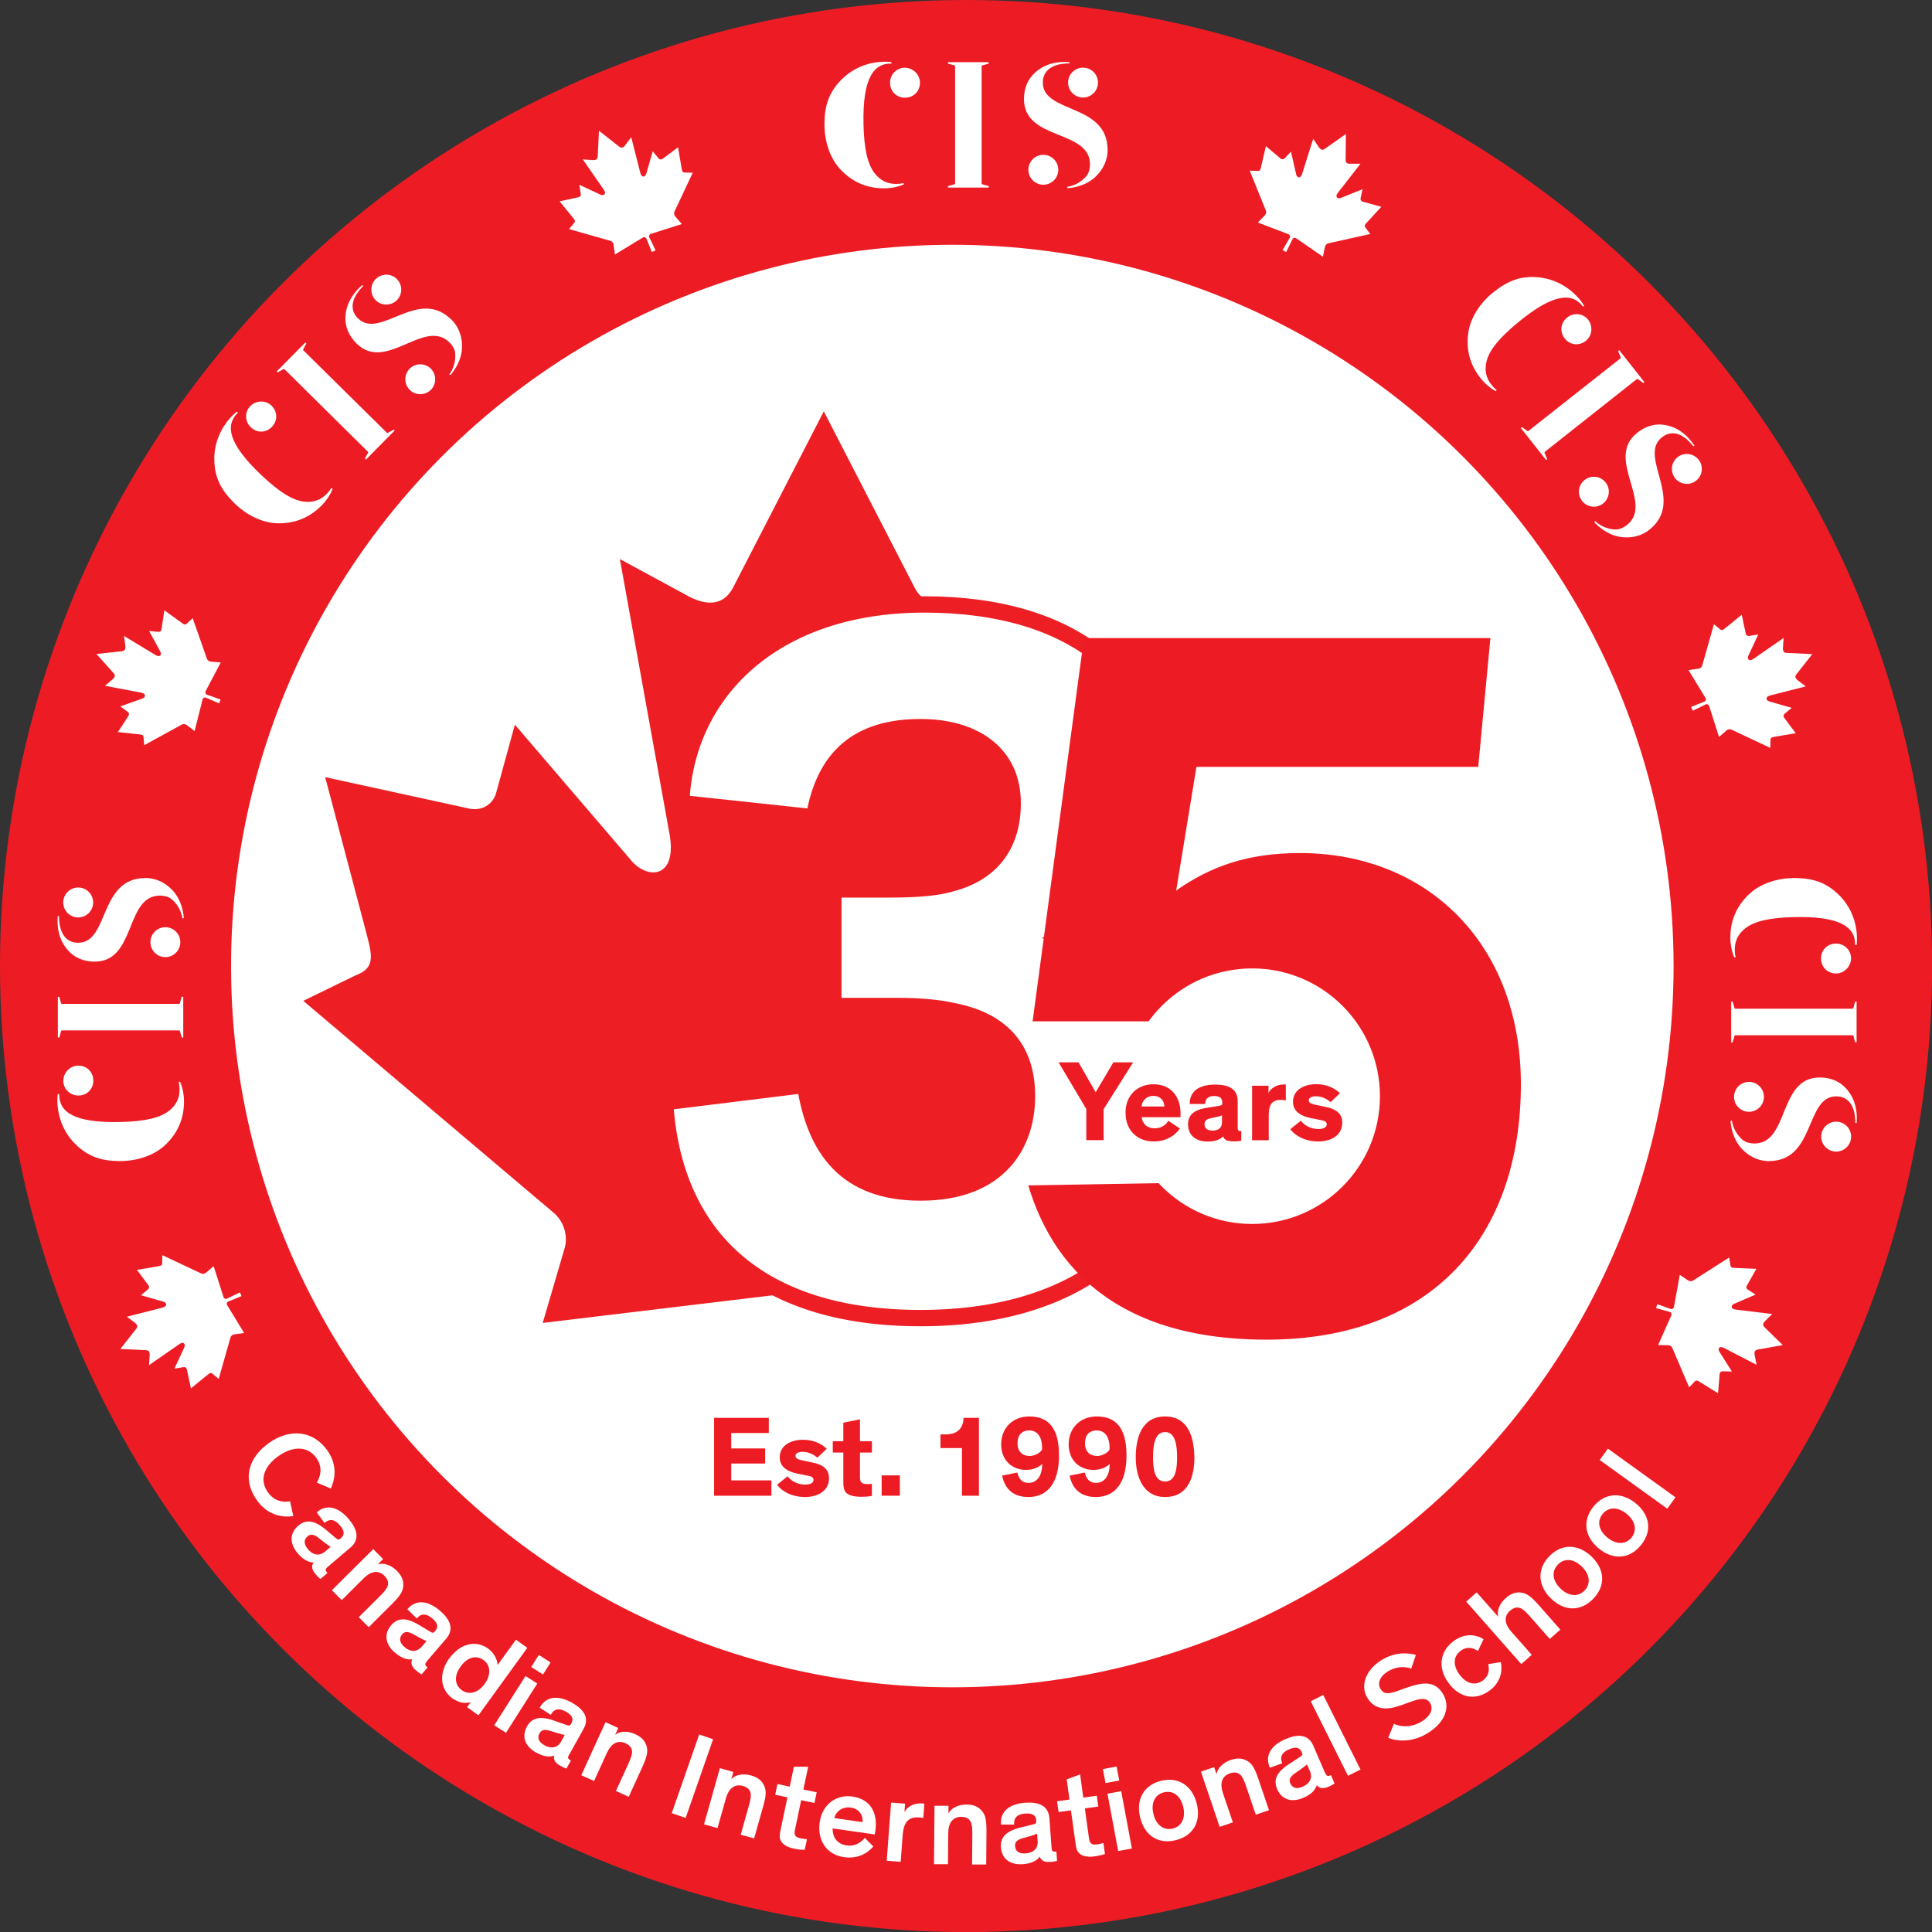 <?xml version="1.0" encoding="UTF-8"?>
<svg xmlns="http://www.w3.org/2000/svg" xmlns:xlink="http://www.w3.org/1999/xlink" id="Layer_1" version="1.1" viewBox="0 0 236.47 236.47">
  <rect x="0" y="0" width="236.47" height="236.47" fill="#333333" stroke="none"/>
  <defs>
    <style>
      .st0 {
        fill: none;
      }

      .st1 {
        fill: #ed1c24;
      }

      .st2 {
        fill: #ed1f24;
      }

      .st3 {
        stroke: #ed1f24;
        stroke-miterlimit: 10;
        stroke-width: 2px;
      }

      .st3, .st4 {
        fill: #fff;
      }

      .st5 {
        clip-path: url(#clippath-1);
      }

      .st6 {
        clip-path: url(#clippath-3);
      }

      .st7 {
        clip-path: url(#clippath-4);
      }

      .st8 {
        clip-path: url(#clippath-2);
      }

      .st9 {
        clip-path: url(#clippath-5);
      }

      .st10 {
        clip-path: url(#clippath);
      }
    </style>
    <clipPath id="clippath">
      <rect class="st0" x="151.84" y="14.9" width="18.03" height="16.68" transform="translate(29.24 -72.12) rotate(27.7)"></rect>
    </clipPath>
    <clipPath id="clippath-1">
      <rect class="st0" x="67.32" y="14.9" width="18.03" height="16.68" transform="translate(-2.76 33.74) rotate(-24.49)"></rect>
    </clipPath>
    <clipPath id="clippath-2">
      <rect class="st0" x="205.57" y="74.74" width="18.03" height="16.68" transform="translate(201.23 -146.64) rotate(65.51)"></rect>
    </clipPath>
    <clipPath id="clippath-3">
      <rect class="st0" x="10.02" y="74.74" width="18.03" height="16.68" transform="translate(-65.36 71.17) rotate(-69.06)"></rect>
    </clipPath>
    <clipPath id="clippath-4">
      <rect class="st0" x="201.78" y="153.75" width="18.03" height="16.68" transform="translate(427.82 8.44) rotate(107.14)"></rect>
    </clipPath>
    <clipPath id="clippath-5">
      <rect class="st0" x="12.95" y="153.75" width="18.03" height="16.68" transform="translate(-116.43 249.27) rotate(-114.49)"></rect>
    </clipPath>
  </defs>
  <circle class="st1" cx="118.24" cy="118.24" r="118.24"></circle>
  <g>
    <path class="st4" d="M35.89,185.56c-1.04.17-3.02.09-4.46-1.95-1.81-2.56-1.03-5.22,1.51-7.01,2.55-1.8,5.39-1.51,7.12.92,1.37,1.94.86,3.74.43,4.67l-1.71-.72c.58-1.02.63-2.04-.05-3.01-1.04-1.47-2.84-1.52-4.65-.24-1.81,1.28-2.35,2.94-1.29,4.44.67.94,1.62,1.28,2.71,1.1l.4,1.81Z"></path>
    <path class="st4" d="M40.18,191.72c-.34.29-.42.43-.16.74l.06.07-.86.73c-.07-.06-.26-.19-.58-.57-.43-.5-.59-.98-.25-1.44h0c-.44-.02-1.14-.17-1.96-1.14-.89-1.05-1.1-2.37.09-3.38.41-.35.82-.5,1.22-.51.68,0,1.38.38,2.11.98l1.22,1.03c.3.24.37.28.58.1l.09-.08c.46-.39.44-.88-.14-1.56-.62-.73-1.25-.85-1.88-.29l-.96-1.29c1.32-1.16,2.79-.51,3.9.79,1.06,1.25,1.43,2.5.23,3.52l-2.7,2.29ZM39.81,189.89l.66-.56c-.23-.14-.41-.26-.82-.58l-.53-.42c-.65-.51-1.04-.65-1.48-.28-.45.38-.49.93.05,1.57.6.71,1.37.9,2.12.27Z"></path>
    <path class="st4" d="M45.12,199.15l-1.21-1.21,2.56-2.55c.38-.38.7-.72.88-1.05.26-.47.21-.95-.3-1.47-.75-.75-1.7-.54-2.51.28l-2.71,2.7-1.21-1.21,5.06-5.03,1.21,1.21-.65.65c.68-.21,1.58.04,2.34.8.57.57.88,1.22.76,2.02-.1.56-.37,1.05-1.35,2.02l-2.87,2.86Z"></path>
    <path class="st4" d="M52.3,203.27c-.29.34-.35.49-.04.76l.07.06-.73.85c-.08-.05-.29-.15-.66-.47-.5-.43-.74-.87-.48-1.38h-.01c-.43.06-1.15.01-2.12-.82-1.05-.9-1.46-2.16-.45-3.35.35-.41.73-.62,1.13-.69.67-.12,1.43.16,2.24.64l1.37.82c.33.19.41.21.59,0l.08-.09c.39-.46.29-.94-.38-1.51-.73-.62-1.37-.64-1.9,0l-1.15-1.12c1.12-1.35,2.67-.95,3.97.16,1.24,1.06,1.81,2.24.78,3.44l-2.31,2.69ZM51.64,201.52l.57-.66c-.25-.1-.45-.19-.91-.44l-.59-.33c-.72-.4-1.13-.48-1.5-.04-.38.45-.34.99.3,1.54.71.61,1.5.67,2.13-.07Z"></path>
    <path class="st4" d="M54.98,203c1.3-1.8,3.21-2.34,4.78-1.21.75.55,1.12,1.37,1.14,2.01l2.25-3.11,1.39,1-5.98,8.26-1.39-1,.44-.61c-.69.19-1.47.08-2.25-.48-1.54-1.12-1.64-3.13-.38-4.87ZM59.19,203.19c-.89-.64-1.96-.38-2.81.78-.83,1.14-.74,2.26.14,2.9.88.63,1.99.35,2.8-.77s.74-2.28-.13-2.91Z"></path>
    <path class="st4" d="M61.93,212.09l-1.44-.92,3.83-6.03,1.44.92-3.83,6.03ZM66.46,204.95l-1.44-.92.93-1.47,1.44.92-.93,1.47Z"></path>
    <path class="st4" d="M69.69,214.69c-.22.39-.24.55.11.75l.08.04-.55.98c-.09-.03-.31-.09-.74-.33-.58-.32-.9-.7-.74-1.25h-.01c-.41.14-1.12.25-2.23-.38-1.21-.67-1.86-1.83-1.11-3.19.26-.47.59-.75.97-.9.64-.25,1.43-.13,2.32.18l1.51.53c.36.12.44.13.58-.11l.06-.1c.29-.52.1-.98-.67-1.41-.84-.47-1.47-.35-1.86.39l-1.35-.87c.83-1.55,2.43-1.46,3.92-.63,1.43.8,2.22,1.84,1.45,3.21l-1.72,3.09ZM68.7,213.11l.42-.76c-.27-.05-.48-.1-.97-.25l-.64-.2c-.79-.25-1.2-.24-1.48.26-.29.51-.13,1.04.6,1.45.81.45,1.6.36,2.08-.49Z"></path>
    <path class="st4" d="M76.95,219.92l-1.56-.71,1.5-3.29c.22-.49.4-.92.46-1.29.08-.53-.14-.97-.8-1.27-.97-.44-1.77.1-2.25,1.15l-1.59,3.48-1.56-.71,2.96-6.49,1.56.71-.38.83c.56-.44,1.49-.52,2.47-.07.74.34,1.25.83,1.42,1.62.11.56.02,1.11-.55,2.37l-1.68,3.68Z"></path>
    <path class="st4" d="M83.92,222.51l-1.7-.59,3.36-9.63,1.7.59-3.36,9.63Z"></path>
    <path class="st4" d="M92.31,225.02l-1.65-.46.98-3.48c.15-.52.26-.97.26-1.35,0-.53-.28-.94-.99-1.14-1.02-.29-1.74.37-2.05,1.48l-1.04,3.68-1.65-.46,1.94-6.87,1.65.46-.25.88c.49-.52,1.4-.74,2.43-.45.78.22,1.36.63,1.65,1.39.19.54.19,1.1-.19,2.42l-1.1,3.9Z"></path>
    <path class="st4" d="M98.47,226.41c-.34,0-.77-.04-1.27-.14-.67-.14-1.35-.42-1.63-.97-.21-.4-.14-.79,0-1.47l.81-3.84-1.5-.32.28-1.31,1.5.32.51-2.44h1.75s-.59,2.79-.59,2.79l1.63.34-.27,1.31-1.63-.34-.75,3.57c-.08.4-.07.6.04.76.1.18.37.28.67.34.29.06.56.09.75.1l-.28,1.32Z"></path>
    <path class="st4" d="M106.89,226c-.38.45-1.52,1.6-3.58,1.31-2.09-.3-3.31-1.99-2.98-4.28.31-2.18,2.02-3.42,4-3.14,2.26.32,3.12,2.04,2.81,4.21-.02.12-.06.31-.08.43l-5.15-.74c-.02.98.46,1.9,1.7,2.08,1.28.18,1.96-.6,2.24-.92l1.05,1.06ZM102.13,222.53l3.44.49c.09-.93-.49-1.65-1.44-1.78-.96-.14-1.84.45-2,1.29Z"></path>
    <path class="st4" d="M110.78,220.76l-.08,1.05c.16-.35.8-1.17,2.17-1.07.09,0,.12,0,.27.04l-.13,1.74c-.16-.03-.33-.06-.48-.07-.91-.07-1.45.22-1.75.84-.16.35-.25.76-.3,1.39l-.24,3.2-1.71-.13.54-7.12,1.7.13Z"></path>
    <path class="st4" d="M120.69,228.21h-1.71s.03-3.63.03-3.63c0-.54,0-1-.11-1.37-.15-.51-.52-.83-1.25-.84-1.07,0-1.58.81-1.59,1.97l-.03,3.83h-1.71s.06-7.15.06-7.15h1.71s0,.93,0,.93c.34-.63,1.15-1.09,2.23-1.08.81,0,1.48.25,1.96.9.33.47.47,1.01.46,2.39l-.03,4.05Z"></path>
    <path class="st4" d="M128.7,226.07c.03.45.1.59.51.57h.09s.08,1.12.08,1.12c-.09.02-.31.1-.8.13-.66.05-1.14-.1-1.31-.64h-.01c-.26.35-.8.83-2.07.92-1.38.1-2.56-.5-2.68-2.06-.04-.54.08-.95.31-1.29.4-.56,1.12-.89,2.04-1.13l1.55-.38c.37-.1.44-.14.42-.41v-.12c-.05-.6-.46-.87-1.35-.81-.96.07-1.42.51-1.35,1.35h-1.61c-.16-1.74,1.23-2.55,2.94-2.67,1.63-.12,2.87.32,2.98,1.89l.26,3.53ZM127,225.3l-.06-.87c-.25.11-.45.18-.95.33l-.65.18c-.8.22-1.14.46-1.1,1.03.04.58.46.95,1.3.88.93-.07,1.54-.58,1.47-1.55Z"></path>
    <path class="st4" d="M135.23,226.92c-.32.12-.74.22-1.25.29-.68.1-1.42.06-1.87-.36-.33-.3-.4-.7-.49-1.38l-.54-3.89-1.52.21-.18-1.32,1.52-.21-.34-2.47,1.64-.61.39,2.84,1.65-.23.19,1.32-1.65.23.5,3.61c.06.4.14.59.3.7.15.13.44.14.74.09s.56-.11.73-.16l.19,1.34Z"></path>
    <path class="st4" d="M136.99,217.93l-1.68.31-.32-1.71,1.68-.31.32,1.71ZM138.54,226.25l-1.68.31-1.31-7.02,1.68-.31,1.31,7.02Z"></path>
    <path class="st4" d="M142.1,217.97c2.11-.53,3.82.56,4.38,2.79.55,2.21-.44,3.94-2.56,4.47-2.13.53-3.81-.53-4.36-2.75-.56-2.23.44-3.99,2.55-4.52ZM143.55,223.81c1.06-.26,1.61-1.3,1.27-2.67-.35-1.4-1.28-2.03-2.37-1.76-1.09.27-1.61,1.28-1.27,2.67.34,1.38,1.31,2.02,2.37,1.76Z"></path>
    <path class="st4" d="M155.32,221.56l-1.62.55-1.16-3.42c-.17-.51-.34-.95-.55-1.26-.31-.43-.76-.61-1.46-.38-1.01.34-1.23,1.29-.86,2.38l1.23,3.62-1.62.55-2.29-6.76,1.62-.55.29.87c.11-.7.73-1.4,1.75-1.75.77-.26,1.48-.25,2.15.21.46.33.78.8,1.22,2.11l1.3,3.84Z"></path>
    <path class="st4" d="M162.16,216.93c.18.41.29.53.66.37l.08-.04.44,1.03c-.08.05-.26.19-.71.39-.61.26-1.1.28-1.45-.18h-.01c-.13.42-.48,1.05-1.65,1.55-1.27.54-2.59.36-3.2-1.07-.21-.5-.24-.93-.13-1.32.19-.65.77-1.21,1.56-1.73l1.34-.87c.31-.22.37-.27.27-.52l-.05-.11c-.24-.55-.71-.67-1.53-.32-.88.38-1.18.95-.83,1.71l-1.52.54c-.72-1.6.32-2.82,1.89-3.49,1.5-.65,2.81-.64,3.43.81l1.4,3.25ZM160.31,216.75l-.34-.8c-.2.18-.37.32-.79.62l-.55.38c-.68.47-.93.81-.7,1.33.23.54.74.74,1.51.41.85-.37,1.26-1.05.88-1.95Z"></path>
    <path class="st4" d="M166.52,216.59l-1.53.76-4.56-9.12,1.53-.77,4.56,9.12Z"></path>
    <path class="st4" d="M172.74,204.23c-.86-.3-1.92-.25-2.89.36-1.01.63-1.28,1.49-.87,2.15.4.64.97.62,2.08.22l1.19-.42c1.85-.64,3.34-.85,4.33.73,1,1.6.36,3.49-1.8,4.84-1.88,1.18-3.75,1.05-4.87.59l.7-1.71c.8.4,2.18.48,3.4-.29,1.16-.72,1.45-1.58,1.02-2.27-.42-.67-1.18-.55-2.18-.2l-1.32.47c-1.6.58-3.16.72-4.15-.86-.96-1.54-.17-3.47,1.66-4.62,1.79-1.12,3.4-.9,4.26-.66l-.57,1.67Z"></path>
    <path class="st4" d="M180.89,202.08c-.66-.46-1.41-.55-2.11-.03-.91.68-.98,1.79-.13,2.93.85,1.14,1.95,1.37,2.85.7.78-.58.82-1.33.64-2l1.55-.24c.2.81.14,2.35-1.33,3.45-1.66,1.24-3.6,1.05-5.04-.87-1.44-1.92-1.02-3.94.55-5.12,1.33-1,2.69-.91,3.71-.27l-.69,1.46Z"></path>
    <path class="st4" d="M190.97,199.47l-1.28,1.13-2.39-2.71c-.36-.41-.68-.75-.99-.95-.45-.28-.94-.27-1.49.21-.8.7-.64,1.66.13,2.53l2.53,2.87-1.28,1.13-6.74-7.65,1.28-1.13,2.63,2.98c-.17-.69.13-1.58.94-2.29.61-.54,1.27-.8,2.06-.63.55.13,1.02.44,1.94,1.47l2.68,3.04Z"></path>
    <path class="st4" d="M189.62,190.49c1.51-1.57,3.54-1.55,5.19.04,1.64,1.58,1.72,3.58.2,5.15-1.52,1.58-3.51,1.57-5.16-.01-1.65-1.59-1.74-3.62-.23-5.18ZM193.95,194.67c.76-.79.67-1.95-.34-2.93-1.04-1-2.16-1.04-2.94-.23-.78.81-.69,1.94.34,2.93,1.02.99,2.18,1.02,2.94.23Z"></path>
    <path class="st4" d="M195.04,184.39c1.38-1.68,3.4-1.83,5.18-.38,1.76,1.44,2.01,3.42.62,5.12-1.39,1.7-3.37,1.85-5.14.41-1.78-1.45-2.03-3.46-.66-5.15ZM199.69,188.2c.69-.85.51-2-.58-2.9-1.12-.91-2.24-.86-2.95,0s-.53,1.99.58,2.9c1.1.9,2.26.84,2.95,0Z"></path>
    <path class="st4" d="M205.07,183.27l-1,1.39-8.27-5.96,1-1.39,8.28,5.96Z"></path>
  </g>
  <circle class="st4" cx="116.56" cy="118.24" r="88.28"></circle>
  <g>
    <path class="st4" d="M110.62,22.57c-.75.32-1.56.48-2.44.48-2.03,0-3.76-.73-5.19-2.18-1.43-1.45-2.08-3.59-2.08-5.66,0-2.25.53-3.87,2.04-5.42,2.66-2.72,6.07-2.2,6.16-2.19v.18s-.1,0-.1,0c-2.05,0-3.45,1.74-3.32,7.46.07,3.02.5,4.89,1.4,6.02.7.86,1.55,1.25,2.56,1.25.28,0,.6-.01.93-.11l.05.18Z"></path>
    <path class="st4" d="M112.6,10.13c0,1.1-.9,1.98-2.13,1.81-.69-.09-1.28-.6-1.46-1.28-.33-1.26.56-2.37,1.73-2.37,1,0,1.86.82,1.86,1.84Z"></path>
    <path class="st4" d="M121.02,22.96v-.18s-.74-.21-.74-.21c-.13-.03-.13-.09-.13-.17v-14.3c-.01-.05.02-.09.12-.11s.74-.2.74-.2v-.18s-4.98,0-4.98,0v.18s.62.17.74.2.13.07.13.17c0,0,0,14.25,0,14.3s-.02.08-.13.11l-.74.21v.18s4.99,0,4.99,0Z"></path>
    <path class="st4" d="M132.56,11.94c1.01,0,1.83-.82,1.83-1.83s-.82-1.83-1.83-1.83-1.83.82-1.83,1.83.82,1.83,1.83,1.83Z"></path>
    <path class="st4" d="M127.7,18.95c-1.01,0-1.83.82-1.83,1.83s.82,1.83,1.83,1.83,1.83-.82,1.83-1.83-.82-1.83-1.83-1.83Z"></path>
    <path class="st4" d="M135.56,18.33c0-5.71-7.92-4.41-7.92-8.22,0-.29.04-.58.14-.83.59-1.53,2.68-1.52,3.12-1.51v-.16c-.45-.03-1.01-.05-1.6.05-1.1.18-1.89.59-2.6,1.21-.01.01-.03.02-.04.04,0,0,0,0,0,0h0c-.85.77-1.33,1.87-1.33,3.22,0,5.1,8.08,3.69,8.08,7.99,0,.41-.1,1.02-.42,1.41-.77.92-1.77,1.26-2.38,1.34l.06.17c.28-.02.53-.07.77-.11,1.16-.22,2.16-.76,2.82-1.47.84-.87,1.31-1.96,1.31-3.13Z"></path>
  </g>
  <g>
    <path class="st4" d="M183.09,47.89c-.71-.39-1.34-.93-1.89-1.62-1.26-1.59-1.76-3.4-1.5-5.42.25-2.02,1.53-3.86,3.16-5.14,1.77-1.39,3.37-1.99,5.51-1.76,3.78.41,5.49,3.4,5.53,3.48l-.14.1-.06-.07c-1.27-1.61-3.5-1.63-7.91,2.01-2.33,1.92-3.53,3.42-3.86,4.82-.24,1.08-.02,1.99.6,2.78.17.22.38.47.66.66l-.11.15Z"></path>
    <path class="st4" d="M194.09,41.73c-.87.68-2.11.52-2.74-.55-.36-.6-.32-1.38.1-1.94.78-1.04,2.21-1.03,2.93-.11.62.79.51,1.97-.29,2.6Z"></path>
    <path class="st4" d="M189.23,56.3l.14-.11-.3-.71c-.05-.12-.01-.15.05-.21l11.22-8.87s.09-.03.17.03.62.45.62.45l.14-.11-3.08-3.91-.14.11s.25.59.3.71.02.14-.05.21c0,0-11.19,8.83-11.23,8.86s-.08.03-.17-.03l-.62-.45-.14.11,3.09,3.92Z"></path>
    <path class="st4" d="M205.03,58.53c.63.79,1.77.93,2.57.3s.93-1.78.3-2.57-1.78-.93-2.57-.3-.93,1.77-.3,2.57Z"></path>
    <path class="st4" d="M196.52,59.05c-.63-.79-1.78-.93-2.57-.3s-.93,1.77-.3,2.57,1.78.93,2.57.3.93-1.78.3-2.57Z"></path>
    <path class="st4" d="M201.87,64.84c4.48-3.54-1.44-8.95,1.54-11.31.23-.18.48-.33.74-.41,1.56-.49,2.85,1.17,3.11,1.51l.13-.09c-.26-.38-.59-.83-1.03-1.23-.82-.75-1.63-1.12-2.56-1.29-.02,0-.04,0-.06-.01,0,0,0,0,0,0h0c-1.13-.19-2.29.12-3.35.96-4.01,3.16,2.11,8.63-1.27,11.3-.32.25-.86.55-1.37.54-1.2-.03-2.08-.61-2.52-1.04l-.09.15c.19.21.38.38.56.53.89.77,1.94,1.23,2.91,1.3,1.2.12,2.35-.18,3.27-.91Z"></path>
  </g>
  <g>
    <path class="st4" d="M40.72,59.82c-.3.75-.76,1.45-1.38,2.07-1.43,1.44-3.16,2.16-5.2,2.16-2.04,0-4.02-1.04-5.49-2.5-1.6-1.58-2.38-3.1-2.42-5.26-.06-3.8,2.7-5.86,2.77-5.91l.12.13-.07.07c-1.44,1.46-1.19,3.68,2.97,7.6,2.19,2.07,3.83,3.08,5.26,3.23,1.1.11,1.98-.22,2.69-.94.19-.2.42-.44.57-.74l.16.09Z"></path>
    <path class="st4" d="M33.25,49.67c.78.78.78,2.03-.21,2.79-.55.43-1.33.49-1.93.14-1.13-.64-1.3-2.06-.47-2.9.7-.71,1.89-.75,2.62-.03Z"></path>
    <path class="st4" d="M48.31,52.7l-.13-.12-.66.38c-.12.07-.15.03-.21-.03l-10.18-10.05s-.04-.08,0-.17.37-.67.37-.67l-.13-.12-3.5,3.54.12.12s.56-.32.66-.38.14-.04.21.03c0,0,10.13,10.02,10.17,10.06s.04.08,0,.17l-.37.67.13.12,3.51-3.55Z"></path>
    <path class="st4" d="M48.58,36.74c.71-.72.7-1.88-.01-2.59s-1.88-.7-2.59.01-.7,1.88.01,2.59,1.88.7,2.59-.01Z"></path>
    <path class="st4" d="M50.14,45.13c-.71.72-.7,1.88.01,2.59s1.88.7,2.59-.01.7-1.88-.01-2.59-1.88-.7-2.59.01Z"></path>
    <path class="st4" d="M55.23,39.11c-4.06-4.01-8.71,2.53-11.41-.14-.21-.21-.38-.43-.49-.68-.67-1.49.81-2.97,1.12-3.28l-.11-.12c-.34.31-.75.69-1.09,1.18-.64.91-.92,1.76-.97,2.7,0,.02,0,.04,0,.06,0,0,0,0,0,0h0c-.05,1.14.4,2.26,1.36,3.21,3.63,3.59,8.3-3.16,11.37-.13.29.29.66.79.7,1.29.11,1.2-.35,2.14-.72,2.63l.16.07c.18-.22.33-.43.46-.62.66-.98.98-2.07.94-3.04-.03-1.21-.47-2.31-1.3-3.13Z"></path>
  </g>
  <g>
    <path class="st4" d="M212.27,117.18c-.32-.75-.48-1.56-.48-2.44,0-2.03.73-3.76,2.18-5.19,1.45-1.43,3.59-2.08,5.66-2.08,2.25,0,3.87.53,5.42,2.04,2.72,2.66,2.2,6.07,2.19,6.16h-.18s0-.1,0-.1c0-2.05-1.74-3.45-7.46-3.32-3.02.07-4.89.5-6.02,1.4-.86.7-1.25,1.55-1.25,2.56,0,.28.01.6.11.93l-.18.05Z"></path>
    <path class="st4" d="M224.72,119.15c-1.1,0-1.98-.9-1.81-2.13.09-.69.6-1.28,1.28-1.46,1.26-.33,2.37.56,2.37,1.73,0,1-.82,1.86-1.84,1.86Z"></path>
    <path class="st4" d="M211.89,127.58h.18s.21-.74.21-.74c.03-.13.09-.13.17-.13h14.3c.05-.01.09.02.11.12s.2.74.2.74h.18s0-4.98,0-4.98h-.18s-.17.62-.2.74-.07.13-.17.13c0,0-14.25,0-14.3,0s-.08-.02-.11-.13l-.21-.74h-.18s0,4.99,0,4.99Z"></path>
    <path class="st4" d="M222.91,139.12c0,1.01.82,1.83,1.83,1.83s1.83-.82,1.83-1.83-.82-1.83-1.83-1.83-1.83.82-1.83,1.83Z"></path>
    <path class="st4" d="M215.9,134.25c0-1.01-.82-1.83-1.83-1.83s-1.83.82-1.83,1.83.82,1.83,1.83,1.83,1.83-.82,1.83-1.83Z"></path>
    <path class="st4" d="M216.52,142.11c5.71,0,4.41-7.92,8.22-7.92.29,0,.58.04.83.14,1.53.59,1.52,2.68,1.51,3.12h.16c.03-.45.05-1.01-.05-1.6-.18-1.1-.59-1.89-1.21-2.6-.01-.01-.02-.03-.04-.04,0,0,0,0,0,0h0c-.77-.85-1.87-1.33-3.22-1.33-5.1,0-3.69,8.08-7.99,8.08-.41,0-1.02-.1-1.41-.42-.92-.77-1.26-1.77-1.34-2.38l-.17.06c.02.28.07.53.11.77.22,1.16.76,2.16,1.47,2.82.87.84,1.96,1.31,3.13,1.31Z"></path>
  </g>
  <g>
    <path class="st4" d="M22.04,132.4c.32.75.48,1.56.48,2.44,0,2.03-.73,3.76-2.18,5.19-1.45,1.43-3.59,2.08-5.66,2.08-2.25,0-3.87-.53-5.42-2.04-2.72-2.66-2.2-6.07-2.19-6.16h.18s0,.1,0,.1c0,2.05,1.74,3.45,7.46,3.32,3.02-.07,4.89-.5,6.02-1.4.86-.7,1.25-1.55,1.25-2.56,0-.28-.01-.6-.11-.93l.18-.05Z"></path>
    <path class="st4" d="M9.59,130.43c1.1,0,1.98.9,1.81,2.13-.09.69-.6,1.28-1.28,1.46-1.26.33-2.37-.56-2.37-1.73,0-1,.82-1.86,1.84-1.86Z"></path>
    <path class="st4" d="M22.42,122h-.18s-.21.74-.21.74c-.03.13-.09.13-.17.13H7.57c-.05.01-.09-.02-.11-.12s-.2-.74-.2-.74h-.18s0,4.98,0,4.98h.18s.17-.62.2-.74.07-.13.17-.13c0,0,14.25,0,14.3,0s.08.02.11.13l.21.74h.18s0-4.99,0-4.99Z"></path>
    <path class="st4" d="M11.4,110.46c0-1.01-.82-1.83-1.83-1.83s-1.83.82-1.83,1.83.82,1.83,1.83,1.83,1.83-.82,1.83-1.83Z"></path>
    <path class="st4" d="M18.41,115.32c0,1.01.82,1.83,1.83,1.83s1.83-.82,1.83-1.83-.82-1.83-1.83-1.83-1.83.82-1.83,1.83Z"></path>
    <path class="st4" d="M17.79,107.47c-5.71,0-4.41,7.92-8.22,7.92-.29,0-.58-.04-.83-.14-1.53-.59-1.52-2.68-1.51-3.12h-.16c-.03.45-.05,1.01.05,1.6.18,1.1.59,1.89,1.21,2.6.01.01.02.03.04.04,0,0,0,0,0,0h0c.77.85,1.87,1.33,3.22,1.33,5.1,0,3.69-8.08,7.99-8.08.41,0,1.02.1,1.41.42.92.77,1.26,1.77,1.34,2.38l.17-.06c-.02-.28-.07-.53-.11-.77-.22-1.16-.76-2.16-1.47-2.82-.87-.84-1.96-1.31-3.13-1.31Z"></path>
  </g>
  <path class="st2" d="M66.44,161.92c10.54-1.26,19.99-2.4,30.53-3.67l25.98-7.35,5.6-17.49-5.6-17.91,3.68-12.75-2.03,2.37c-1.99,2.62-6.04,2.62-4.78-3.45l2.22-12.29-2.44-3.78-5.38-9.58.89-2.28c-1.26.12-2.38-.35-3.14-1.77l-11.14-21.62-11.13,21.62c-1.26,2.35-3.52,2.13-5.78.82l-8.05-4.36,6,33.23c1.26,6.07-2.8,6.07-4.79,3.45l-14.06-16.41-2.29,8.33c-.26,1.1-1.42,2.25-3.15,1.97l-17.78-3.88,4.67,17.68c1.01,3.93,1.78,5.57-1.01,6.61l-6.34,3.09,30.61,25.91c1.21.99,1.83,2.74,1.39,4.33l-2.69,9.17Z"></path>
  <g>
    <path class="st1" d="M89.5,175.4v1.88h4.15v1.85h-4.15v2.06h4.92v1.88h-7.02v-9.53h6.7v1.86h-4.59Z"></path>
    <path class="st1" d="M100.05,178.43c-.49-.45-1.15-.73-1.81-.73-.46,0-.87.15-.87.49s.31.45.99.59l1.05.22c1.08.22,2.06.66,2.06,1.93,0,1.55-1.36,2.3-2.94,2.3s-2.82-.67-3.42-1.5l1.29-1.04c.41.56,1.21,1.02,2.13,1.02.69,0,1.04-.22,1.04-.59s-.41-.45-.85-.53l-1.05-.21c-.67-.13-1.25-.35-1.65-.7-.36-.31-.58-.74-.58-1.3,0-1.58,1.53-2.16,2.84-2.16,1.25,0,2.24.46,2.91,1.11l-1.15,1.09Z"></path>
    <path class="st1" d="M106.72,183.09c-.28.06-.74.11-1.23.11-.8,0-1.64-.11-1.99-.57-.25-.34-.28-.7-.28-1.37v-3.47h-1.29v-1.39h1.29v-2.27l2.04-.41v2.68h1.46v1.39h-1.46v2.96c0,.38.04.56.17.69.14.15.39.21.77.21.24,0,.42-.01.52-.03v1.49Z"></path>
    <path class="st1" d="M107.91,183.07v-2.49h2.23v2.49h-2.23Z"></path>
    <path class="st1" d="M119.81,183.07h-2.07v-5.83h-2.63v-1.67h.48c.76,0,1.26-.14,1.62-.41.48-.35.7-.9.73-1.62h1.88v9.53Z"></path>
    <path class="st1" d="M124.52,180.24c.14.62.48,1.26,1.37,1.26,1.13,0,1.67-1.01,1.68-2.33-.49.49-1.22.74-2,.74-1.67,0-3.03-1.15-3.03-3.12s1.37-3.42,3.45-3.42c2.41,0,3.63,1.5,3.63,4.79s-1.37,5.07-3.75,5.07c-2.24,0-2.98-1.44-3.21-2.62l1.86-.38ZM125.97,178.21c.59,0,1.25-.29,1.57-.77,0-.08.01-.18.01-.27,0-.95-.36-2.09-1.57-2.09-.9,0-1.44.55-1.44,1.57,0,1.11.7,1.55,1.43,1.55Z"></path>
    <path class="st1" d="M132.78,180.24c.14.62.48,1.26,1.37,1.26,1.13,0,1.67-1.01,1.68-2.33-.49.49-1.22.74-2,.74-1.67,0-3.03-1.15-3.03-3.12s1.37-3.42,3.45-3.42c2.41,0,3.63,1.5,3.63,4.79s-1.37,5.07-3.75,5.07c-2.24,0-2.98-1.44-3.21-2.62l1.86-.38ZM134.23,178.21c.59,0,1.25-.29,1.57-.77,0-.08.01-.18.01-.27,0-.95-.36-2.09-1.57-2.09-.9,0-1.44.55-1.44,1.57,0,1.11.7,1.55,1.43,1.55Z"></path>
    <path class="st1" d="M142.6,183.23c-2.7,0-3.59-2.49-3.59-4.87s.74-4.99,3.59-4.99,3.54,2.55,3.59,4.99c0,2.23-.66,4.87-3.59,4.87ZM142.6,175.28c-1.3,0-1.47,1.71-1.47,3.08s.15,2.97,1.47,2.97,1.47-1.62,1.47-2.97-.17-3.08-1.47-3.08Z"></path>
  </g>
  <g class="st10">
    <path class="st4" d="M164.72,16.41l-2.6,1.83c-.29.2-.54.03-.72-.26l-.67-.99-1.33,4.21c-.22.78-.69.53-.76.11l-.63-2.75-.77.82c-.1.11-.3.17-.48.04l-1.82-1.53-.54,2.33c-.12.52-.13.75-.52.7l-.92-.03,1.97,4.86c.08.19.04.43-.1.59l-.87.9c1.3.49,2.46.94,3.76,1.43.11.06.24.25.17.38l-2.2,3.8.59.31,1.94-3.93c.07-.13.28-.15.39-.09,1.14.79,2.17,1.49,3.31,2.28l.25-1.22c.05-.21.22-.38.42-.42l5.12-1.14-.55-.74c-.26-.29-.07-.43.29-.83l1.62-1.76-2.29-.63c-.22-.07-.28-.28-.25-.42l.24-1.1-2.62,1.05c-.39.18-.86-.06-.34-.69l2.71-3.48h-1.2c-.34.03-.62-.08-.62-.43l.03-3.18ZM164.72,16.41"></path>
  </g>
  <g class="st5">
    <path class="st4" d="M73.31,16l-.15,3.18c-.02.35-.3.44-.64.41l-1.19-.08,2.52,3.63c.48.65,0,.87-.38.67l-2.56-1.19.18,1.12c.03.14-.05.34-.27.4l-2.33.5,1.51,1.85c.33.41.51.57.24.84l-.59.71,5.04,1.43c.2.05.37.23.4.44l.18,1.24c1.19-.72,2.25-1.37,3.43-2.09.11-.05.34-.04.4.1l1.65,4.07.61-.28-1.91-3.94c-.06-.13.06-.32.17-.37,1.32-.42,2.51-.8,3.83-1.22l-.82-.95c-.14-.17-.16-.41-.07-.59l2.23-4.74-.92-.02c-.39.03-.38-.21-.48-.73l-.4-2.36-1.9,1.42c-.19.13-.39.05-.48-.06l-.72-.87-.78,2.71c-.09.42-.58.64-.76-.15l-1.09-4.28-.72.95c-.2.28-.45.43-.73.22l-2.5-1.97ZM73.31,16"></path>
  </g>
  <g class="st8">
    <path class="st4" d="M221.82,80.06l-3.18-.15c-.35-.02-.44-.3-.41-.64l.08-1.19-3.63,2.52c-.65.48-.87,0-.67-.38l1.19-2.56-1.12.18c-.14.03-.34-.05-.4-.27l-.5-2.33-1.85,1.51c-.41.33-.57.51-.84.24l-.71-.59-1.43,5.04c-.05.2-.23.37-.44.4l-1.24.18c.72,1.19,1.37,2.25,2.09,3.43.05.11.04.34-.1.4l-4.07,1.65.28.61,3.94-1.91c.13-.06.32.06.37.17.42,1.32.8,2.51,1.22,3.83l.95-.82c.17-.14.41-.16.59-.07l4.74,2.23.02-.92c-.03-.39.21-.38.73-.48l2.36-.4-1.42-1.9c-.13-.19-.05-.39.06-.48l.87-.72-2.71-.78c-.42-.09-.64-.58.15-.76l4.28-1.09-.95-.72c-.28-.2-.43-.45-.22-.73l1.97-2.5ZM221.82,80.06"></path>
  </g>
  <g class="st6">
    <path class="st4" d="M11.81,80.05l2.12,2.37c.23.26.1.53-.17.74l-.91.78,4.34.82c.8.13.61.63.2.75l-2.66.95.91.67c.12.08.21.28.09.48l-1.3,1.99,2.38.26c.53.06.76.04.76.43l.08.92,4.59-2.52c.18-.1.42-.09.59.03l.99.76c.34-1.35.64-2.55.98-3.9.04-.11.22-.26.35-.21l4.03,1.74.24-.63-4.13-1.47c-.14-.05-.18-.27-.14-.38.65-1.23,1.23-2.33,1.87-3.55l-1.24-.1c-.21-.02-.4-.18-.46-.37l-1.74-4.95-.67.63c-.26.29-.42.12-.85-.19l-1.94-1.4-.36,2.35c-.05.23-.24.31-.39.29l-1.12-.11,1.35,2.48c.23.37.04.86-.64.42l-3.78-2.29.16,1.19c.05.34-.02.62-.37.67l-3.16.35ZM11.81,80.05"></path>
  </g>
  <g class="st7">
    <path class="st4" d="M218.21,164.64l-2.27-2.22c-.24-.25-.13-.52.12-.75l.85-.84-4.38-.53c-.81-.08-.65-.58-.25-.73l2.59-1.12-.95-.61c-.13-.07-.23-.26-.12-.47l1.17-2.07-2.39-.1c-.53-.03-.76,0-.79-.38l-.14-.91-4.42,2.82c-.17.11-.41.12-.59,0l-1.04-.69c-.25,1.37-.47,2.59-.72,3.95-.03.12-.2.28-.34.24l-4.14-1.47-.2.64,4.22,1.19c.14.04.2.25.16.37-.57,1.27-1.07,2.4-1.63,3.67l1.25.02c.22,0,.41.15.49.34l2.06,4.82.63-.67c.24-.31.41-.15.87.13l2.03,1.26.2-2.37c.03-.23.22-.33.37-.32l1.13.03-1.51-2.39c-.25-.35-.09-.86.61-.46l3.92,2.03-.23-1.17c-.08-.33-.02-.62.32-.69l3.13-.56ZM218.21,164.64"></path>
  </g>
  <g class="st9">
    <path class="st4" d="M14.73,165.11l3.18.15c.35.02.44.3.41.64l-.08,1.19,3.63-2.52c.65-.48.87,0,.67.38l-1.19,2.56,1.12-.18c.14-.03.34.05.4.27l.5,2.33,1.85-1.51c.41-.33.57-.51.84-.24l.71.59,1.43-5.04c.05-.2.23-.37.44-.4l1.24-.18c-.72-1.19-1.37-2.25-2.09-3.43-.05-.11-.04-.34.1-.4l4.07-1.65-.28-.61-3.94,1.91c-.13.06-.32-.06-.37-.17-.42-1.32-.8-2.51-1.22-3.83l-.95.82c-.17.14-.41.16-.59.07l-4.74-2.23-.02.92c.03.39-.21.38-.73.48l-2.36.4,1.42,1.9c.13.19.05.39-.06.48l-.87.72,2.71.78c.42.09.64.58-.15.76l-4.28,1.09.95.72c.28.2.43.45.22.73l-1.97,2.5ZM14.73,165.11"></path>
  </g>
  <path class="st2" d="M121.92,85.14s-5.48,6.61-5.36,7.19-1.21,13.61.33,14.77,5.03,3.34,5.03,3.34c0,0,3.1.16,3.88-1.01s2.78-10.84,2.75-11.64-1.5-5.66-1.45-6.43-5.19-6.22-5.19-6.22Z"></path>
  <path class="st3" d="M98.53,132.81c1.24,7.94,5.09,13.15,14.14,13.15,9.68,0,13.03-5.96,13.03-11.79,0-5.33-2.61-9.18-9.06-10.42-1.61-.37-3.85-.62-6.82-.62h-7.82v-14.27h7.07c3.35,0,5.83-.25,7.44-.75,5.09-1.36,7.44-4.96,7.44-9.8,0-6.2-4.84-9.31-11.29-9.31-7.57,0-11.79,3.6-13.03,11.04l-16.25-1.74c.5-13.4,11.17-24.32,29.78-24.32s28.66,9.3,28.66,21.84c0,10.42-6.08,15.76-11.91,18.86,6.82,2.73,14.52,7.82,14.52,20.72,0,14.39-10.67,25.93-31.76,25.93-19.98,0-30.27-10.17-31.27-26.43l17.12-2.11Z"></path>
  <path class="st1" d="M126.34,125.37l6.33-47.27h49.75l-1.49,15.76h-34.49l-2.48,15.14c4.22-2.98,8.81-4.59,15.14-4.59,15.51,0,27.05,11.04,27.05,28.29,0,18.61-10.79,31.27-31.14,31.27s-27.67-11.04-29.9-21.84l16.62-4.84c.87,5.83,4.96,11.17,12.9,11.17,8.68,0,12.9-5.58,12.9-14.89,0-9.8-5.71-14.14-13.03-14.14-6.82,0-10.79,3.97-12.28,9.55l-15.88-3.6Z"></path>
  <polygon class="st4" points="125.93 125.01 147.89 125.01 147.89 144.71 123.84 145.12 127.29 136.05 125.93 125.01"></polygon>
  <circle class="st4" cx="153.26" cy="134.17" r="15.64"></circle>
  <g>
    <path class="st1" d="M135.07,139.55h-2.11v-3.81l-3.39-5.71h2.44l2.1,3.66,2.16-3.66h2.42l-3.61,5.73v3.8Z"></path>
    <path class="st1" d="M144.41,138.13c-.39.56-1.36,1.58-3.19,1.58-1.96,0-3.46-1.29-3.46-3.53,0-2.09,1.43-3.47,3.42-3.47,2.2,0,3.32,1.58,3.32,3.61,0,.14,0,.29-.01.42h-4.75c.07.73.6,1.36,1.61,1.36.9,0,1.43-.53,1.65-.92l1.42.95ZM139.73,135.43h2.79c-.04-.77-.53-1.3-1.36-1.3s-1.4.6-1.43,1.3Z"></path>
    <path class="st1" d="M151.48,137.88c0,.42.06.56.35.56h.1v1.18c-.29.06-.59.08-.95.08-.59,0-1.13-.11-1.27-.6h-.01c-.31.32-.87.62-1.88.62-1.47,0-2.41-.77-2.41-2.13,0-.73.31-1.21.84-1.53.41-.24.85-.38,1.64-.5l1.29-.21c.36-.06.42-.1.42-.31v-.11c0-.5-.28-.78-.98-.78s-1.11.29-1.11.97h-1.89c-.03-1.55,1.16-2.37,3.08-2.37,1.71,0,2.79.53,2.79,2.04v3.1ZM149.57,136.52c-.14.06-.31.11-.74.21l-.46.1c-.27.06-.49.11-.66.22-.18.11-.28.29-.28.55,0,.55.41.78.99.78.67,0,1.15-.31,1.15-1.01v-.85Z"></path>
    <path class="st1" d="M155.26,132.88v.91c.18-.5.94-1.06,1.88-1.06.08,0,.15,0,.24.01v1.96c-.22-.06-.48-.08-.66-.08-.78,0-1.18.38-1.33.94-.07.25-.1.56-.1.9v3.1h-2.04v-6.67h2.02Z"></path>
    <path class="st1" d="M162.87,134.91c-.49-.45-1.15-.73-1.81-.73-.46,0-.87.15-.87.49s.31.45.99.59l1.05.22c1.08.22,2.06.66,2.06,1.93,0,1.55-1.36,2.3-2.94,2.3s-2.82-.67-3.42-1.5l1.29-1.04c.41.56,1.21,1.02,2.13,1.02.69,0,1.04-.22,1.04-.59s-.41-.45-.85-.53l-1.05-.21c-.67-.13-1.25-.35-1.65-.7-.36-.31-.58-.74-.58-1.3,0-1.58,1.53-2.16,2.84-2.16,1.25,0,2.24.46,2.91,1.11l-1.15,1.09Z"></path>
  </g>
</svg>

